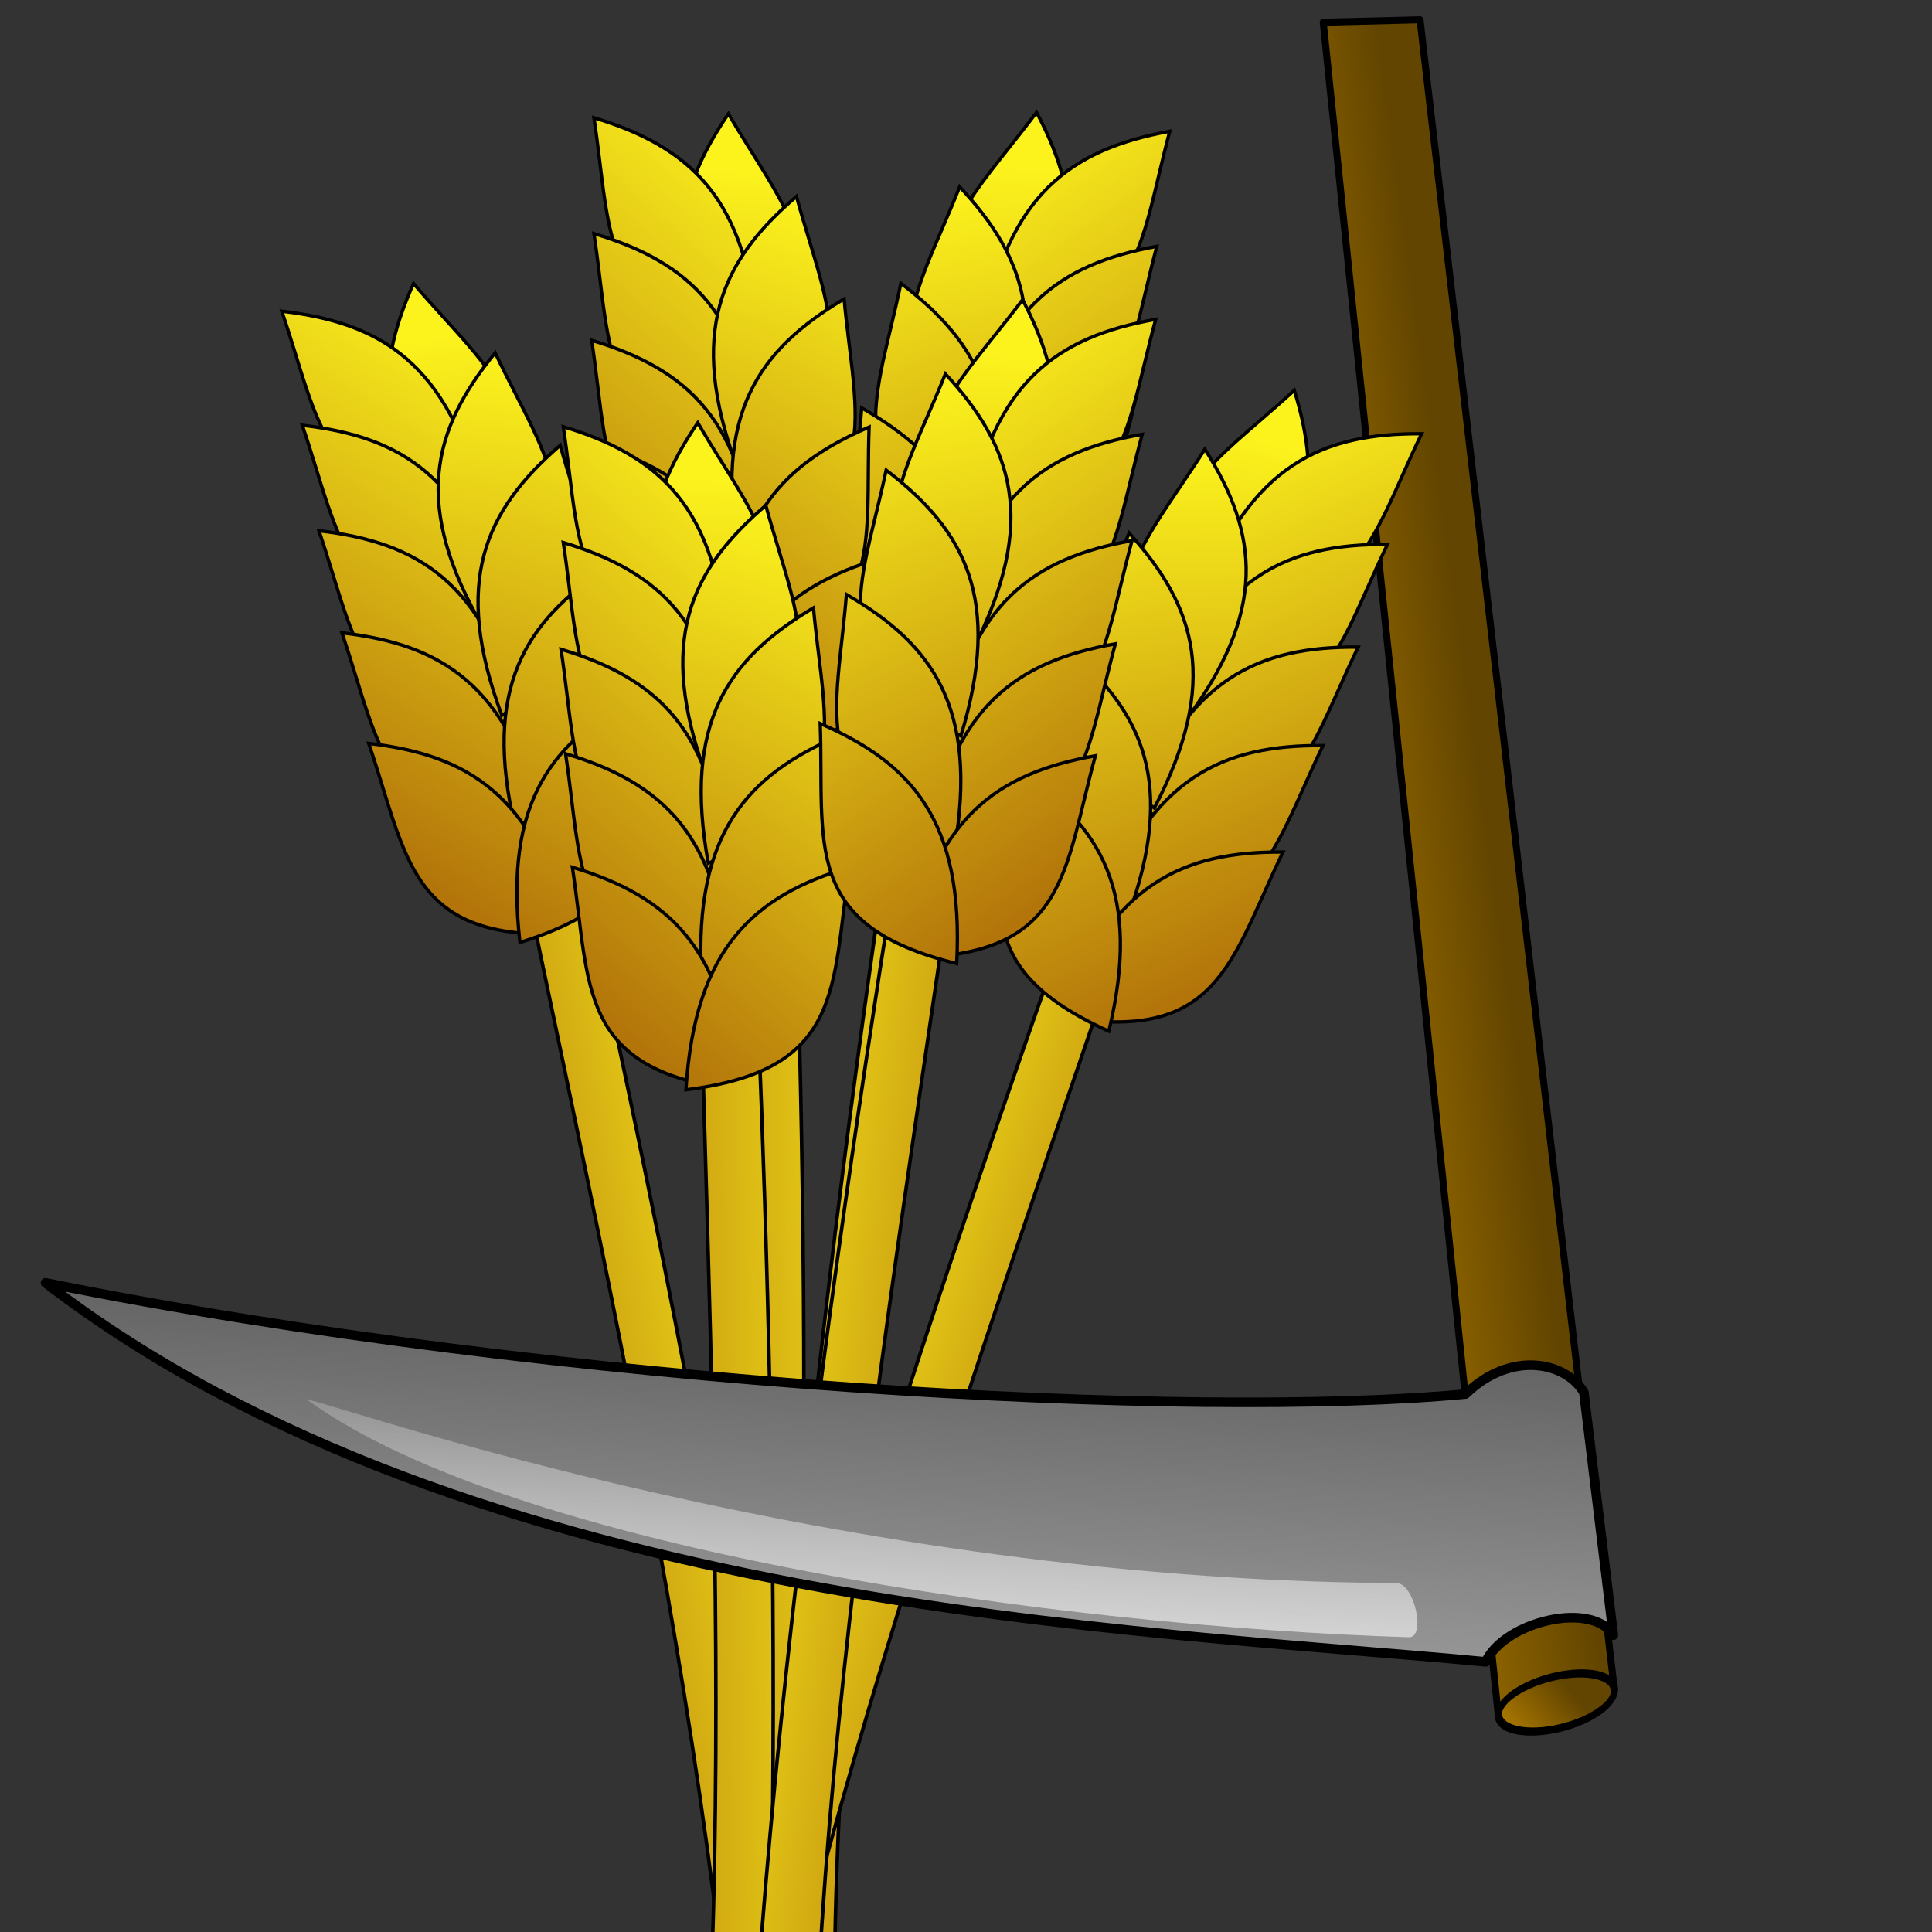 <?xml version="1.0" encoding="UTF-8" standalone="no"?>
<!-- Created with Inkscape (http://www.inkscape.org/) -->
<svg xmlns:dc="http://purl.org/dc/elements/1.1/" xmlns:cc="http://web.resource.org/cc/" xmlns:rdf="http://www.w3.org/1999/02/22-rdf-syntax-ns#" xmlns:svg="http://www.w3.org/2000/svg" xmlns="http://www.w3.org/2000/svg" xmlns:xlink="http://www.w3.org/1999/xlink" xmlns:sodipodi="http://inkscape.sourceforge.net/DTD/sodipodi-0.dtd" xmlns:inkscape="http://www.inkscape.org/namespaces/inkscape" inkscape:export-ydpi="4.0599999" inkscape:export-xdpi="4.0599999" inkscape:export-filename="/home/egore/source/lincity-ng/data/images/gui/buttonpanel/parks/farm.png" sodipodi:docbase="/home/egore/source/lincity-ng/data/images/gui/buttonpanel/parks" sodipodi:docname="farm.svg" inkscape:version="0.41" sodipodi:version="0.32" id="svg14881" height="200mm" width="200mm">
  <rect width="100%" height="100%" fill="#333333" stroke="none"/>
  <defs id="defs3">
    <linearGradient id="linearGradient2105">
      <stop id="stop2107" offset="0" style="stop-color:#000000;stop-opacity:1;"/>
      <stop id="stop2109" offset="1" style="stop-color:#000000;stop-opacity:0;"/>
    </linearGradient>
    <linearGradient id="linearGradient5142">
      <stop style="stop-color:#fcf31d;stop-opacity:1;" offset="0" id="stop5144"/>
      <stop style="stop-color:#b3750a;stop-opacity:1;" offset="1" id="stop5146"/>
    </linearGradient>
    <linearGradient inkscape:collect="always" id="linearGradient4374">
      <stop style="stop-color:#ffffff;stop-opacity:1;" offset="0" id="stop4376"/>
      <stop style="stop-color:#ffffff;stop-opacity:0;" offset="1" id="stop4378"/>
    </linearGradient>
    <linearGradient id="linearGradient2832">
      <stop style="stop-color:#b27d00;stop-opacity:1;" offset="0" id="stop2834"/>
      <stop style="stop-color:#624500;stop-opacity:1;" offset="1" id="stop2836"/>
    </linearGradient>
    <linearGradient id="linearGradient4211">
      <stop id="stop4212" offset="0" style="stop-color:#000bbe;stop-opacity:1;"/>
      <stop id="stop4213" offset="1" style="stop-color:#00077b;stop-opacity:1;"/>
    </linearGradient>
    <linearGradient id="linearGradient3071">
      <stop id="stop3072" offset="0" style="stop-color:#ff0000;stop-opacity:1;"/>
      <stop id="stop3073" offset="1" style="stop-color:#ffffff;stop-opacity:1;"/>
    </linearGradient>
    <linearGradient id="linearGradient1818">
      <stop id="stop1819" offset="0" style="stop-color:#b1b1b1;stop-opacity:1;"/>
      <stop id="stop1820" offset="1" style="stop-color:#e5e5e5;stop-opacity:1;"/>
    </linearGradient>
    <linearGradient id="linearGradient22986">
      <stop id="stop22987" offset="0" style="stop-color:#3f3f3f;stop-opacity:1;"/>
      <stop id="stop22988" offset="1" style="stop-color:#969696;stop-opacity:1;"/>
    </linearGradient>
    <linearGradient gradientUnits="userSpaceOnUse" y2="590.79" x2="406.651" y1="345.921" x1="279.78" gradientTransform="matrix(1.451,0,0,0.998,-3.399,-27.271)" id="linearGradient4210" xlink:href="#linearGradient4211" inkscape:collect="always"/>
    <linearGradient gradientUnits="userSpaceOnUse" y2="211.4" x2="501.751" y1="282.807" x1="541.648" gradientTransform="matrix(1.172,0,0,1.236,-3.399,-27.271)" id="linearGradient5468" xlink:href="#linearGradient1818" inkscape:collect="always"/>
    <linearGradient inkscape:collect="always" xlink:href="#linearGradient2832" id="linearGradient2838" gradientTransform="scale(1.498,0.668)" x1="390.173" y1="31.437" x2="427.453" y2="45.496" gradientUnits="userSpaceOnUse"/>
    <linearGradient inkscape:collect="always" xlink:href="#linearGradient2832" id="linearGradient2846" gradientTransform="scale(0.573,1.744)" x1="825.322" y1="70.665" x2="995.389" y2="203.33" gradientUnits="userSpaceOnUse"/>
    <linearGradient inkscape:collect="always" xlink:href="#linearGradient22986" id="linearGradient3612" gradientTransform="matrix(2.064,0,0,0.485,1.444,-6.259)" x1="196.094" y1="579.567" x2="103.2" y2="181.406" gradientUnits="userSpaceOnUse"/>
    <linearGradient inkscape:collect="always" xlink:href="#linearGradient4374" id="linearGradient4380" gradientTransform="matrix(2.154,0,0,0.464,1.444,-6.259)" x1="119.308" y1="16.335" x2="206.739" y2="434.391" gradientUnits="userSpaceOnUse"/>
    <linearGradient inkscape:collect="always" xlink:href="#linearGradient5142" id="linearGradient5148" gradientTransform="scale(2.103,0.475)" x1="108.499" y1="849.804" x2="108.499" y2="1069.328" gradientUnits="userSpaceOnUse"/>
    <linearGradient inkscape:collect="always" xlink:href="#linearGradient5142" id="linearGradient5156" gradientTransform="scale(0.725,1.379)" x1="333.55" y1="303.997" x2="436.154" y2="335.262" gradientUnits="userSpaceOnUse" spreadMethod="reflect"/>
    <linearGradient gradientUnits="userSpaceOnUse" y2="335.139" x2="481.185" y1="205.329" x1="395.095" gradientTransform="matrix(0.669,0.54,-0.731,0.905,235.165,-164.93)" id="linearGradient2111" xlink:href="#linearGradient5142" inkscape:collect="always"/>
    <linearGradient gradientUnits="userSpaceOnUse" y2="335.139" x2="481.185" y1="205.329" x1="395.095" gradientTransform="matrix(0.859,0,0,1.164,13.617,0.681)" id="linearGradient2113" xlink:href="#linearGradient5142" inkscape:collect="always"/>
    <linearGradient gradientUnits="userSpaceOnUse" y2="335.139" x2="481.185" y1="205.329" x1="395.095" gradientTransform="matrix(0.786,0.347,-0.469,1.065,144.123,-113.859)" id="linearGradient2115" xlink:href="#linearGradient5142" inkscape:collect="always"/>
    <linearGradient gradientUnits="userSpaceOnUse" y2="335.139" x2="481.185" y1="205.329" x1="395.095" gradientTransform="matrix(0.834,0.207,-0.28,1.129,85.158,-78.204)" id="linearGradient2117" xlink:href="#linearGradient5142" inkscape:collect="always"/>
    <linearGradient gradientUnits="userSpaceOnUse" y2="335.139" x2="481.185" y1="205.329" x1="395.095" gradientTransform="matrix(0.854,9.822769e-2,-0.133,1.156,41.88,-38.899)" id="linearGradient2119" xlink:href="#linearGradient5142" inkscape:collect="always"/>
    <linearGradient gradientUnits="userSpaceOnUse" y2="335.139" x2="481.185" y1="205.329" x1="395.095" gradientTransform="matrix(0.859,0,0,1.164,7.489,4.766)" id="linearGradient2121" xlink:href="#linearGradient5142" inkscape:collect="always"/>
    <linearGradient gradientUnits="userSpaceOnUse" y2="335.139" x2="481.185" y1="205.329" x1="395.095" gradientTransform="matrix(0.859,0,0,1.164,4.085,2.043)" id="linearGradient2123" xlink:href="#linearGradient5142" inkscape:collect="always"/>
    <linearGradient gradientUnits="userSpaceOnUse" y2="335.139" x2="481.185" y1="205.329" x1="395.095" gradientTransform="scale(0.859,1.164)" id="linearGradient2125" xlink:href="#linearGradient5142" inkscape:collect="always"/>
    <linearGradient gradientUnits="userSpaceOnUse" y2="335.139" x2="481.185" y1="205.329" x1="395.095" gradientTransform="scale(0.859,1.164)" id="linearGradient2127" xlink:href="#linearGradient5142" inkscape:collect="always"/>
    <linearGradient gradientUnits="userSpaceOnUse" y2="335.139" x2="481.185" y1="205.329" x1="395.095" gradientTransform="scale(0.859,1.164)" id="linearGradient2129" xlink:href="#linearGradient5142" inkscape:collect="always"/>
    <linearGradient gradientUnits="userSpaceOnUse" y2="225.751" x2="1446.02" y1="169.863" x1="1087.815" gradientTransform="scale(0.291,3.431)" id="linearGradient2895" xlink:href="#linearGradient5142" inkscape:collect="always"/>
    <linearGradient y2="335.139" x2="481.185" y1="205.329" x1="395.095" gradientTransform="matrix(0.669,0.54,-0.731,0.905,235.165,-164.93)" gradientUnits="userSpaceOnUse" id="linearGradient3692" xlink:href="#linearGradient5142" inkscape:collect="always"/>
    <linearGradient y2="335.139" x2="481.185" y1="205.329" x1="395.095" gradientTransform="matrix(0.859,8.514237e-18,-1.480738e-17,1.164,13.617,0.681)" gradientUnits="userSpaceOnUse" id="linearGradient3694" xlink:href="#linearGradient5142" inkscape:collect="always"/>
    <linearGradient y2="335.139" x2="481.185" y1="205.329" x1="395.095" gradientTransform="matrix(0.859,8.514237e-18,-1.480738e-17,1.164,7.489,4.766)" gradientUnits="userSpaceOnUse" id="linearGradient3696" xlink:href="#linearGradient5142" inkscape:collect="always"/>
    <linearGradient y2="335.139" x2="481.185" y1="205.329" x1="395.095" gradientTransform="matrix(0.786,0.347,-0.469,1.065,144.123,-113.859)" gradientUnits="userSpaceOnUse" id="linearGradient3698" xlink:href="#linearGradient5142" inkscape:collect="always"/>
    <linearGradient y2="335.139" x2="481.185" y1="205.329" x1="395.095" gradientTransform="matrix(0.859,8.514237e-18,-1.480738e-17,1.164,4.085,2.043)" gradientUnits="userSpaceOnUse" id="linearGradient3700" xlink:href="#linearGradient5142" inkscape:collect="always"/>
    <linearGradient y2="335.139" x2="481.185" y1="205.329" x1="395.095" gradientTransform="matrix(0.834,0.207,-0.28,1.129,85.158,-78.204)" gradientUnits="userSpaceOnUse" id="linearGradient3702" xlink:href="#linearGradient5142" inkscape:collect="always"/>
    <linearGradient y2="335.139" x2="481.185" y1="205.329" x1="395.095" gradientTransform="scale(0.859,1.164)" gradientUnits="userSpaceOnUse" id="linearGradient3704" xlink:href="#linearGradient5142" inkscape:collect="always"/>
    <linearGradient y2="335.139" x2="481.185" y1="205.329" x1="395.095" gradientTransform="matrix(0.854,9.822769e-2,-0.133,1.156,41.88,-38.899)" gradientUnits="userSpaceOnUse" id="linearGradient3706" xlink:href="#linearGradient5142" inkscape:collect="always"/>
    <linearGradient y2="335.139" x2="481.185" y1="205.329" x1="395.095" gradientTransform="scale(0.859,1.164)" gradientUnits="userSpaceOnUse" id="linearGradient3708" xlink:href="#linearGradient5142" inkscape:collect="always"/>
    <linearGradient y2="225.751" x2="1446.02" y1="169.863" x1="1087.815" gradientTransform="scale(0.291,3.431)" gradientUnits="userSpaceOnUse" id="linearGradient3710" xlink:href="#linearGradient5142" inkscape:collect="always"/>
    <linearGradient y2="335.139" x2="481.185" y1="205.329" x1="395.095" gradientTransform="scale(0.859,1.164)" gradientUnits="userSpaceOnUse" id="linearGradient3712" xlink:href="#linearGradient5142" inkscape:collect="always"/>
    <linearGradient y2="335.139" x2="481.185" y1="205.329" x1="395.095" gradientTransform="matrix(0.669,0.54,-0.731,0.905,235.165,-164.93)" gradientUnits="userSpaceOnUse" id="linearGradient3714" xlink:href="#linearGradient5142" inkscape:collect="always"/>
    <linearGradient y2="335.139" x2="481.185" y1="205.329" x1="395.095" gradientTransform="matrix(0.859,0,0,1.164,13.617,0.681)" gradientUnits="userSpaceOnUse" id="linearGradient3716" xlink:href="#linearGradient5142" inkscape:collect="always"/>
    <linearGradient y2="335.139" x2="481.185" y1="205.329" x1="395.095" gradientTransform="matrix(0.859,0,0,1.164,7.489,4.766)" gradientUnits="userSpaceOnUse" id="linearGradient3718" xlink:href="#linearGradient5142" inkscape:collect="always"/>
    <linearGradient y2="335.139" x2="481.185" y1="205.329" x1="395.095" gradientTransform="matrix(0.786,0.347,-0.469,1.065,144.123,-113.859)" gradientUnits="userSpaceOnUse" id="linearGradient3720" xlink:href="#linearGradient5142" inkscape:collect="always"/>
    <linearGradient y2="335.139" x2="481.185" y1="205.329" x1="395.095" gradientTransform="matrix(0.859,0,0,1.164,4.085,2.043)" gradientUnits="userSpaceOnUse" id="linearGradient3722" xlink:href="#linearGradient5142" inkscape:collect="always"/>
    <linearGradient y2="335.139" x2="481.185" y1="205.329" x1="395.095" gradientTransform="matrix(0.834,0.207,-0.28,1.129,85.158,-78.204)" gradientUnits="userSpaceOnUse" id="linearGradient3724" xlink:href="#linearGradient5142" inkscape:collect="always"/>
    <linearGradient y2="335.139" x2="481.185" y1="205.329" x1="395.095" gradientTransform="scale(0.859,1.164)" gradientUnits="userSpaceOnUse" id="linearGradient3726" xlink:href="#linearGradient5142" inkscape:collect="always"/>
    <linearGradient y2="335.139" x2="481.185" y1="205.329" x1="395.095" gradientTransform="matrix(0.854,9.822769e-2,-0.133,1.156,41.88,-38.899)" gradientUnits="userSpaceOnUse" id="linearGradient3728" xlink:href="#linearGradient5142" inkscape:collect="always"/>
    <linearGradient y2="335.139" x2="481.185" y1="205.329" x1="395.095" gradientTransform="scale(0.859,1.164)" gradientUnits="userSpaceOnUse" id="linearGradient3730" xlink:href="#linearGradient5142" inkscape:collect="always"/>
    <linearGradient y2="225.751" x2="1446.02" y1="169.863" x1="1087.815" gradientTransform="scale(0.291,3.431)" gradientUnits="userSpaceOnUse" id="linearGradient3732" xlink:href="#linearGradient5142" inkscape:collect="always"/>
    <linearGradient y2="335.139" x2="481.185" y1="205.329" x1="395.095" gradientTransform="scale(0.859,1.164)" gradientUnits="userSpaceOnUse" id="linearGradient3734" xlink:href="#linearGradient5142" inkscape:collect="always"/>
    <linearGradient y2="335.139" x2="481.185" y1="205.329" x1="395.095" gradientTransform="matrix(0.669,0.54,-0.731,0.905,235.165,-164.93)" gradientUnits="userSpaceOnUse" id="linearGradient3760" xlink:href="#linearGradient5142" inkscape:collect="always"/>
    <linearGradient y2="335.139" x2="481.185" y1="205.329" x1="395.095" gradientTransform="matrix(0.859,7.213805e-17,-1.821354e-16,1.164,13.617,0.681)" gradientUnits="userSpaceOnUse" id="linearGradient3762" xlink:href="#linearGradient5142" inkscape:collect="always"/>
    <linearGradient y2="335.139" x2="481.185" y1="205.329" x1="395.095" gradientTransform="matrix(0.859,7.213805e-17,-1.821354e-16,1.164,7.489,4.766)" gradientUnits="userSpaceOnUse" id="linearGradient3764" xlink:href="#linearGradient5142" inkscape:collect="always"/>
    <linearGradient y2="335.139" x2="481.185" y1="205.329" x1="395.095" gradientTransform="matrix(0.786,0.347,-0.469,1.065,144.123,-113.859)" gradientUnits="userSpaceOnUse" id="linearGradient3766" xlink:href="#linearGradient5142" inkscape:collect="always"/>
    <linearGradient y2="335.139" x2="481.185" y1="205.329" x1="395.095" gradientTransform="matrix(0.859,7.213805e-17,-1.821354e-16,1.164,4.085,2.043)" gradientUnits="userSpaceOnUse" id="linearGradient3768" xlink:href="#linearGradient5142" inkscape:collect="always"/>
    <linearGradient y2="335.139" x2="481.185" y1="205.329" x1="395.095" gradientTransform="matrix(0.834,0.207,-0.28,1.129,85.158,-78.204)" gradientUnits="userSpaceOnUse" id="linearGradient3770" xlink:href="#linearGradient5142" inkscape:collect="always"/>
    <linearGradient y2="335.139" x2="481.185" y1="205.329" x1="395.095" gradientTransform="scale(0.859,1.164)" gradientUnits="userSpaceOnUse" id="linearGradient3772" xlink:href="#linearGradient5142" inkscape:collect="always"/>
    <linearGradient y2="335.139" x2="481.185" y1="205.329" x1="395.095" gradientTransform="matrix(0.854,9.822769e-2,-0.133,1.156,41.88,-38.899)" gradientUnits="userSpaceOnUse" id="linearGradient3774" xlink:href="#linearGradient5142" inkscape:collect="always"/>
    <linearGradient y2="335.139" x2="481.185" y1="205.329" x1="395.095" gradientTransform="scale(0.859,1.164)" gradientUnits="userSpaceOnUse" id="linearGradient3776" xlink:href="#linearGradient5142" inkscape:collect="always"/>
    <linearGradient y2="225.751" x2="1446.02" y1="169.863" x1="1087.815" gradientTransform="scale(0.291,3.431)" gradientUnits="userSpaceOnUse" id="linearGradient3778" xlink:href="#linearGradient5142" inkscape:collect="always"/>
    <linearGradient y2="335.139" x2="481.185" y1="205.329" x1="395.095" gradientTransform="scale(0.859,1.164)" gradientUnits="userSpaceOnUse" id="linearGradient3780" xlink:href="#linearGradient5142" inkscape:collect="always"/>
    <linearGradient y2="335.139" x2="481.185" y1="205.329" x1="395.095" gradientTransform="matrix(0.669,0.54,-0.731,0.905,235.165,-164.93)" gradientUnits="userSpaceOnUse" id="linearGradient3806" xlink:href="#linearGradient5142" inkscape:collect="always"/>
    <linearGradient y2="335.139" x2="481.185" y1="205.329" x1="395.095" gradientTransform="matrix(0.859,1.174056e-17,-2.904705e-17,1.164,13.617,0.681)" gradientUnits="userSpaceOnUse" id="linearGradient3808" xlink:href="#linearGradient5142" inkscape:collect="always"/>
    <linearGradient y2="335.139" x2="481.185" y1="205.329" x1="395.095" gradientTransform="matrix(0.859,1.174056e-17,-2.904705e-17,1.164,7.489,4.766)" gradientUnits="userSpaceOnUse" id="linearGradient3810" xlink:href="#linearGradient5142" inkscape:collect="always"/>
    <linearGradient y2="335.139" x2="481.185" y1="205.329" x1="395.095" gradientTransform="matrix(0.786,0.347,-0.469,1.065,144.123,-113.859)" gradientUnits="userSpaceOnUse" id="linearGradient3812" xlink:href="#linearGradient5142" inkscape:collect="always"/>
    <linearGradient y2="335.139" x2="481.185" y1="205.329" x1="395.095" gradientTransform="matrix(0.859,1.174056e-17,-2.904705e-17,1.164,4.085,2.043)" gradientUnits="userSpaceOnUse" id="linearGradient3814" xlink:href="#linearGradient5142" inkscape:collect="always"/>
    <linearGradient y2="335.139" x2="481.185" y1="205.329" x1="395.095" gradientTransform="matrix(0.834,0.207,-0.28,1.129,85.158,-78.204)" gradientUnits="userSpaceOnUse" id="linearGradient3816" xlink:href="#linearGradient5142" inkscape:collect="always"/>
    <linearGradient y2="335.139" x2="481.185" y1="205.329" x1="395.095" gradientTransform="scale(0.859,1.164)" gradientUnits="userSpaceOnUse" id="linearGradient3818" xlink:href="#linearGradient5142" inkscape:collect="always"/>
    <linearGradient y2="335.139" x2="481.185" y1="205.329" x1="395.095" gradientTransform="matrix(0.854,9.822769e-2,-0.133,1.156,41.88,-38.899)" gradientUnits="userSpaceOnUse" id="linearGradient3820" xlink:href="#linearGradient5142" inkscape:collect="always"/>
    <linearGradient y2="335.139" x2="481.185" y1="205.329" x1="395.095" gradientTransform="scale(0.859,1.164)" gradientUnits="userSpaceOnUse" id="linearGradient3822" xlink:href="#linearGradient5142" inkscape:collect="always"/>
    <linearGradient y2="225.751" x2="1446.02" y1="169.863" x1="1087.815" gradientTransform="scale(0.291,3.431)" gradientUnits="userSpaceOnUse" id="linearGradient3824" xlink:href="#linearGradient5142" inkscape:collect="always"/>
    <linearGradient y2="335.139" x2="481.185" y1="205.329" x1="395.095" gradientTransform="scale(0.859,1.164)" gradientUnits="userSpaceOnUse" id="linearGradient3826" xlink:href="#linearGradient5142" inkscape:collect="always"/>
    <linearGradient y2="335.139" x2="481.185" y1="205.329" x1="395.095" gradientTransform="matrix(0.669,0.54,-0.731,0.905,235.165,-164.93)" gradientUnits="userSpaceOnUse" id="linearGradient3852" xlink:href="#linearGradient5142" inkscape:collect="always"/>
    <linearGradient y2="335.139" x2="481.185" y1="205.329" x1="395.095" gradientTransform="matrix(0.859,0,0,1.164,13.617,0.681)" gradientUnits="userSpaceOnUse" id="linearGradient3854" xlink:href="#linearGradient5142" inkscape:collect="always"/>
    <linearGradient y2="335.139" x2="481.185" y1="205.329" x1="395.095" gradientTransform="matrix(0.859,0,0,1.164,7.489,4.766)" gradientUnits="userSpaceOnUse" id="linearGradient3856" xlink:href="#linearGradient5142" inkscape:collect="always"/>
    <linearGradient y2="335.139" x2="481.185" y1="205.329" x1="395.095" gradientTransform="matrix(0.786,0.347,-0.469,1.065,144.123,-113.859)" gradientUnits="userSpaceOnUse" id="linearGradient3858" xlink:href="#linearGradient5142" inkscape:collect="always"/>
    <linearGradient y2="335.139" x2="481.185" y1="205.329" x1="395.095" gradientTransform="matrix(0.859,0,0,1.164,4.085,2.043)" gradientUnits="userSpaceOnUse" id="linearGradient3860" xlink:href="#linearGradient5142" inkscape:collect="always"/>
    <linearGradient y2="335.139" x2="481.185" y1="205.329" x1="395.095" gradientTransform="matrix(0.834,0.207,-0.28,1.129,85.158,-78.204)" gradientUnits="userSpaceOnUse" id="linearGradient3862" xlink:href="#linearGradient5142" inkscape:collect="always"/>
    <linearGradient y2="335.139" x2="481.185" y1="205.329" x1="395.095" gradientTransform="scale(0.859,1.164)" gradientUnits="userSpaceOnUse" id="linearGradient3864" xlink:href="#linearGradient5142" inkscape:collect="always"/>
    <linearGradient y2="335.139" x2="481.185" y1="205.329" x1="395.095" gradientTransform="matrix(0.854,9.822769e-2,-0.133,1.156,41.88,-38.899)" gradientUnits="userSpaceOnUse" id="linearGradient3866" xlink:href="#linearGradient5142" inkscape:collect="always"/>
    <linearGradient y2="335.139" x2="481.185" y1="205.329" x1="395.095" gradientTransform="scale(0.859,1.164)" gradientUnits="userSpaceOnUse" id="linearGradient3868" xlink:href="#linearGradient5142" inkscape:collect="always"/>
    <linearGradient y2="225.751" x2="1446.02" y1="169.863" x1="1087.815" gradientTransform="scale(0.291,3.431)" gradientUnits="userSpaceOnUse" id="linearGradient3870" xlink:href="#linearGradient5142" inkscape:collect="always"/>
    <linearGradient y2="335.139" x2="481.185" y1="205.329" x1="395.095" gradientTransform="scale(0.859,1.164)" gradientUnits="userSpaceOnUse" id="linearGradient3872" xlink:href="#linearGradient5142" inkscape:collect="always"/>
    <linearGradient y2="335.139" x2="481.185" y1="205.329" x1="395.095" gradientTransform="matrix(0.669,0.54,-0.731,0.905,235.165,-164.93)" gradientUnits="userSpaceOnUse" id="linearGradient3898" xlink:href="#linearGradient5142" inkscape:collect="always"/>
    <linearGradient y2="335.139" x2="481.185" y1="205.329" x1="395.095" gradientTransform="matrix(0.859,-6.953484e-18,9.272346e-18,1.164,13.617,0.681)" gradientUnits="userSpaceOnUse" id="linearGradient3900" xlink:href="#linearGradient5142" inkscape:collect="always"/>
    <linearGradient y2="335.139" x2="481.185" y1="205.329" x1="395.095" gradientTransform="matrix(0.859,-6.953484e-18,9.272346e-18,1.164,7.489,4.766)" gradientUnits="userSpaceOnUse" id="linearGradient3902" xlink:href="#linearGradient5142" inkscape:collect="always"/>
    <linearGradient y2="335.139" x2="481.185" y1="205.329" x1="395.095" gradientTransform="matrix(0.786,0.347,-0.469,1.065,144.123,-113.859)" gradientUnits="userSpaceOnUse" id="linearGradient3904" xlink:href="#linearGradient5142" inkscape:collect="always"/>
    <linearGradient y2="335.139" x2="481.185" y1="205.329" x1="395.095" gradientTransform="matrix(0.859,-6.953484e-18,9.272346e-18,1.164,4.085,2.043)" gradientUnits="userSpaceOnUse" id="linearGradient3906" xlink:href="#linearGradient5142" inkscape:collect="always"/>
    <linearGradient y2="335.139" x2="481.185" y1="205.329" x1="395.095" gradientTransform="matrix(0.834,0.207,-0.28,1.129,85.158,-78.204)" gradientUnits="userSpaceOnUse" id="linearGradient3908" xlink:href="#linearGradient5142" inkscape:collect="always"/>
    <linearGradient y2="335.139" x2="481.185" y1="205.329" x1="395.095" gradientTransform="scale(0.859,1.164)" gradientUnits="userSpaceOnUse" id="linearGradient3910" xlink:href="#linearGradient5142" inkscape:collect="always"/>
    <linearGradient y2="335.139" x2="481.185" y1="205.329" x1="395.095" gradientTransform="matrix(0.854,9.822769e-2,-0.133,1.156,41.88,-38.899)" gradientUnits="userSpaceOnUse" id="linearGradient3912" xlink:href="#linearGradient5142" inkscape:collect="always"/>
    <linearGradient y2="335.139" x2="481.185" y1="205.329" x1="395.095" gradientTransform="scale(0.859,1.164)" gradientUnits="userSpaceOnUse" id="linearGradient3914" xlink:href="#linearGradient5142" inkscape:collect="always"/>
    <linearGradient y2="225.751" x2="1446.02" y1="169.863" x1="1087.815" gradientTransform="scale(0.291,3.431)" gradientUnits="userSpaceOnUse" id="linearGradient3916" xlink:href="#linearGradient5142" inkscape:collect="always"/>
    <linearGradient y2="335.139" x2="481.185" y1="205.329" x1="395.095" gradientTransform="scale(0.859,1.164)" gradientUnits="userSpaceOnUse" id="linearGradient3918" xlink:href="#linearGradient5142" inkscape:collect="always"/>
    <linearGradient y2="203.33" x2="995.389" y1="70.665" x1="825.322" gradientTransform="scale(0.573,1.744)" gradientUnits="userSpaceOnUse" id="linearGradient3926" xlink:href="#linearGradient2832" inkscape:collect="always"/>
    <linearGradient y2="181.406" x2="103.2" y1="579.567" x1="196.094" gradientTransform="matrix(2.064,0,0,0.485,1.444,-6.259)" gradientUnits="userSpaceOnUse" id="linearGradient3928" xlink:href="#linearGradient22986" inkscape:collect="always"/>
    <linearGradient y2="45.496" x2="427.453" y1="31.437" x1="390.173" gradientTransform="scale(1.498,0.668)" gradientUnits="userSpaceOnUse" id="linearGradient3930" xlink:href="#linearGradient2832" inkscape:collect="always"/>
    <linearGradient y2="434.391" x2="206.739" y1="16.335" x1="119.308" gradientTransform="matrix(2.154,0,0,0.464,1.444,-6.259)" gradientUnits="userSpaceOnUse" id="linearGradient3932" xlink:href="#linearGradient4374" inkscape:collect="always"/>
    <linearGradient y2="434.391" x2="206.739" y1="16.335" x1="119.308" gradientTransform="matrix(2.154,0,0,-0.464,1.444,718.567)" gradientUnits="userSpaceOnUse" id="linearGradient3935" xlink:href="#linearGradient4374" inkscape:collect="always"/>
    <linearGradient y2="181.406" x2="103.2" y1="579.567" x1="196.094" gradientTransform="matrix(2.064,0,0,-0.485,1.444,718.567)" gradientUnits="userSpaceOnUse" id="linearGradient3939" xlink:href="#linearGradient22986" inkscape:collect="always"/>
    <linearGradient y2="203.33" x2="995.389" y1="70.665" x1="825.322" gradientTransform="matrix(0.305,0,0,-1.744,283.337,716.393)" gradientUnits="userSpaceOnUse" id="linearGradient3942" xlink:href="#linearGradient2832" inkscape:collect="always"/>
    <linearGradient y2="45.496" x2="427.453" y1="31.437" x1="390.173" gradientTransform="scale(1.498,0.668)" gradientUnits="userSpaceOnUse" id="linearGradient3944" xlink:href="#linearGradient2832" inkscape:collect="always"/>
  </defs>
  <sodipodi:namedview inkscape:window-y="0" inkscape:window-x="0" inkscape:window-height="966" inkscape:window-width="812" inkscape:current-layer="layer1" inkscape:cy="24.993157" inkscape:cx="498.49873" inkscape:zoom="0.51928887" inkscape:pageshadow="2" inkscape:pageopacity="0.0" borderopacity="1.0" bordercolor="#666666" pagecolor="#ffffff" id="base"/>
  <g id="layer1" inkscape:groupmode="layer" inkscape:label="Layer 1">
    <path style="fill:url(#linearGradient3942);fill-opacity:1;fill-rule:evenodd;stroke:#000000;stroke-width:2.734;stroke-linecap:round;stroke-linejoin:round;stroke-miterlimit:4;stroke-opacity:1" d="M 586.302,672.102 L 517.725,8.695 L 555.596,7.732 L 631.337,658.622 L 586.302,672.102 z " id="path1310" sodipodi:nodetypes="ccccc"/>
    <g transform="matrix(1.297,0.146,-0.146,1.297,-58.124,-291.839)" id="g3782">
      <path sodipodi:nodetypes="ccc" id="path3784" d="M 378.018,298.617 C 402.705,263.713 398.63,240.585 381.801,215.91 C 363.51,247.228 344.647,264.084 378.018,298.617 z " style="fill:url(#linearGradient3806);fill-opacity:1;fill-rule:evenodd;stroke:#000000;stroke-width:1px;stroke-linecap:butt;stroke-linejoin:miter;stroke-opacity:1"/>
      <path sodipodi:nodetypes="ccc" id="path3786" d="M 373.101,283.816 C 375.824,241.15 393.526,225.718 422.122,217.094 C 416.675,252.952 420.76,277.916 373.101,283.816 z " style="fill:url(#linearGradient3808);fill-opacity:1;fill-rule:evenodd;stroke:#000000;stroke-width:1px;stroke-linecap:butt;stroke-linejoin:miter;stroke-opacity:1"/>
      <path sodipodi:nodetypes="ccc" id="path3788" d="M 373.101,318.539 C 375.824,275.873 393.526,260.441 422.122,251.817 C 416.675,287.674 420.76,312.639 373.101,318.539 z " style="fill:url(#linearGradient3810);fill-opacity:1;fill-rule:evenodd;stroke:#000000;stroke-width:1px;stroke-linecap:butt;stroke-linejoin:miter;stroke-opacity:1"/>
      <path sodipodi:nodetypes="ccc" id="path3790" d="M 379.356,321.505 C 394.067,281.363 384.09,260.103 361.399,240.681 C 351.926,275.691 338.122,296.889 379.356,321.505 z " style="fill:url(#linearGradient3812);fill-opacity:1;fill-rule:evenodd;stroke:#000000;stroke-width:1px;stroke-linecap:butt;stroke-linejoin:miter;stroke-opacity:1"/>
      <path sodipodi:nodetypes="ccc" id="path3792" d="M 373.782,350.539 C 376.505,307.873 394.207,292.44 422.803,283.816 C 417.356,319.674 421.441,344.638 373.782,350.539 z " style="fill:url(#linearGradient3814);fill-opacity:1;fill-rule:evenodd;stroke:#000000;stroke-width:1px;stroke-linecap:butt;stroke-linejoin:miter;stroke-opacity:1"/>
      <path sodipodi:nodetypes="ccc" id="path3794" d="M 378.653,347.966 C 386.274,305.898 372.805,286.66 347.124,271.411 C 343.784,307.525 333.814,330.774 378.653,347.966 z " style="fill:url(#linearGradient3816);fill-opacity:1;fill-rule:evenodd;stroke:#000000;stroke-width:1px;stroke-linecap:butt;stroke-linejoin:miter;stroke-opacity:1"/>
      <path sodipodi:nodetypes="ccc" id="path3796" d="M 372.42,381.858 C 375.144,339.191 392.846,323.759 421.441,315.135 C 415.994,350.993 420.079,375.957 372.42,381.858 z " style="fill:url(#linearGradient3818);fill-opacity:1;fill-rule:evenodd;stroke:#000000;stroke-width:1px;stroke-linecap:butt;stroke-linejoin:miter;stroke-opacity:1"/>
      <path sodipodi:nodetypes="ccc" id="path3798" d="M 380.702,381.717 C 382.873,339.019 367.051,321.665 339.628,309.829 C 340.941,346.074 334.03,370.408 380.702,381.717 z " style="fill:url(#linearGradient3820);fill-opacity:1;fill-rule:evenodd;stroke:#000000;stroke-width:1px;stroke-linecap:butt;stroke-linejoin:miter;stroke-opacity:1"/>
      <path sodipodi:nodetypes="ccc" id="path3800" d="M 370.378,415.9 C 373.101,373.234 390.803,357.801 419.398,349.177 C 413.952,385.035 418.037,409.999 370.378,415.9 z " style="fill:url(#linearGradient3822);fill-opacity:1;fill-rule:evenodd;stroke:#000000;stroke-width:1px;stroke-linecap:butt;stroke-linejoin:miter;stroke-opacity:1"/>
      <path sodipodi:nodetypes="ccccc" id="path3802" d="M 375.043,871.723 L 399.695,880.019 C 368.726,733.652 375.79,565.699 380.797,391.578 L 363.706,395.337 C 358.234,528.777 353.79,738.283 375.043,871.723 z " style="fill:url(#linearGradient3824);fill-opacity:1;fill-rule:evenodd;stroke:#000000;stroke-width:1.068px;stroke-linecap:butt;stroke-linejoin:miter;stroke-opacity:1"/>
      <path sodipodi:nodetypes="ccc" id="path3804" d="M 385.356,415.9 C 382.633,373.234 364.931,357.801 336.336,349.177 C 341.782,385.035 337.697,409.999 385.356,415.9 z " style="fill:url(#linearGradient3826);fill-opacity:1;fill-rule:evenodd;stroke:#000000;stroke-width:1px;stroke-linecap:butt;stroke-linejoin:miter;stroke-opacity:1"/>
    </g>
    <g transform="matrix(-1.305,0,0,1.305,783.252,-237.231)" id="g3655">
      <path sodipodi:nodetypes="ccc" id="path1345" d="M 378.018,298.617 C 402.705,263.713 398.63,240.585 381.801,215.91 C 363.51,247.228 344.647,264.084 378.018,298.617 z " style="fill:url(#linearGradient3714);fill-opacity:1;fill-rule:evenodd;stroke:#000000;stroke-width:1px;stroke-linecap:butt;stroke-linejoin:miter;stroke-opacity:1"/>
      <path sodipodi:nodetypes="ccc" id="path1341" d="M 373.101,283.816 C 375.824,241.15 393.526,225.718 422.122,217.094 C 416.675,252.952 420.76,277.916 373.101,283.816 z " style="fill:url(#linearGradient3716);fill-opacity:1;fill-rule:evenodd;stroke:#000000;stroke-width:1px;stroke-linecap:butt;stroke-linejoin:miter;stroke-opacity:1"/>
      <path sodipodi:nodetypes="ccc" id="path1333" d="M 373.101,318.539 C 375.824,275.873 393.526,260.441 422.122,251.817 C 416.675,287.674 420.76,312.639 373.101,318.539 z " style="fill:url(#linearGradient3718);fill-opacity:1;fill-rule:evenodd;stroke:#000000;stroke-width:1px;stroke-linecap:butt;stroke-linejoin:miter;stroke-opacity:1"/>
      <path sodipodi:nodetypes="ccc" id="path1339" d="M 379.356,321.505 C 394.067,281.363 384.09,260.103 361.399,240.681 C 351.926,275.691 338.122,296.889 379.356,321.505 z " style="fill:url(#linearGradient3720);fill-opacity:1;fill-rule:evenodd;stroke:#000000;stroke-width:1px;stroke-linecap:butt;stroke-linejoin:miter;stroke-opacity:1"/>
      <path sodipodi:nodetypes="ccc" id="path1331" d="M 373.782,350.539 C 376.505,307.873 394.207,292.44 422.803,283.816 C 417.356,319.674 421.441,344.638 373.782,350.539 z " style="fill:url(#linearGradient3722);fill-opacity:1;fill-rule:evenodd;stroke:#000000;stroke-width:1px;stroke-linecap:butt;stroke-linejoin:miter;stroke-opacity:1"/>
      <path sodipodi:nodetypes="ccc" id="path1337" d="M 378.653,347.966 C 386.274,305.898 372.805,286.66 347.124,271.411 C 343.784,307.525 333.814,330.774 378.653,347.966 z " style="fill:url(#linearGradient3724);fill-opacity:1;fill-rule:evenodd;stroke:#000000;stroke-width:1px;stroke-linecap:butt;stroke-linejoin:miter;stroke-opacity:1"/>
      <path sodipodi:nodetypes="ccc" id="path1329" d="M 372.42,381.858 C 375.144,339.191 392.846,323.759 421.441,315.135 C 415.994,350.993 420.079,375.957 372.42,381.858 z " style="fill:url(#linearGradient3726);fill-opacity:1;fill-rule:evenodd;stroke:#000000;stroke-width:1px;stroke-linecap:butt;stroke-linejoin:miter;stroke-opacity:1"/>
      <path sodipodi:nodetypes="ccc" id="path1335" d="M 380.702,381.717 C 382.873,339.019 367.051,321.665 339.628,309.829 C 340.941,346.074 334.03,370.408 380.702,381.717 z " style="fill:url(#linearGradient3728);fill-opacity:1;fill-rule:evenodd;stroke:#000000;stroke-width:1px;stroke-linecap:butt;stroke-linejoin:miter;stroke-opacity:1"/>
      <path sodipodi:nodetypes="ccc" id="path1327" d="M 370.378,415.9 C 373.101,373.234 390.803,357.801 419.398,349.177 C 413.952,385.035 418.037,409.999 370.378,415.9 z " style="fill:url(#linearGradient3730);fill-opacity:1;fill-rule:evenodd;stroke:#000000;stroke-width:1px;stroke-linecap:butt;stroke-linejoin:miter;stroke-opacity:1"/>
      <path sodipodi:nodetypes="ccccc" id="path1323" d="M 375.043,871.723 L 399.695,880.019 C 368.726,733.652 375.79,565.699 380.797,391.578 L 363.706,395.337 C 358.234,528.777 353.79,738.283 375.043,871.723 z " style="fill:url(#linearGradient3732);fill-opacity:1;fill-rule:evenodd;stroke:#000000;stroke-width:1.068px;stroke-linecap:butt;stroke-linejoin:miter;stroke-opacity:1"/>
      <path sodipodi:nodetypes="ccc" id="path1325" d="M 385.356,415.9 C 382.633,373.234 364.931,357.801 336.336,349.177 C 341.782,385.035 337.697,409.999 385.356,415.9 z " style="fill:url(#linearGradient3734);fill-opacity:1;fill-rule:evenodd;stroke:#000000;stroke-width:1px;stroke-linecap:butt;stroke-linejoin:miter;stroke-opacity:1"/>
    </g>
    <g transform="matrix(-1.285,0.231,0.231,1.285,602.538,-254.707)" id="g3668">
      <path sodipodi:nodetypes="ccc" id="path3670" d="M 378.018,298.617 C 402.705,263.713 398.63,240.585 381.801,215.91 C 363.51,247.228 344.647,264.084 378.018,298.617 z " style="fill:url(#linearGradient3692);fill-opacity:1;fill-rule:evenodd;stroke:#000000;stroke-width:1px;stroke-linecap:butt;stroke-linejoin:miter;stroke-opacity:1"/>
      <path sodipodi:nodetypes="ccc" id="path3672" d="M 373.101,283.816 C 375.824,241.15 393.526,225.718 422.122,217.094 C 416.675,252.952 420.76,277.916 373.101,283.816 z " style="fill:url(#linearGradient3694);fill-opacity:1;fill-rule:evenodd;stroke:#000000;stroke-width:1px;stroke-linecap:butt;stroke-linejoin:miter;stroke-opacity:1"/>
      <path sodipodi:nodetypes="ccc" id="path3674" d="M 373.101,318.539 C 375.824,275.873 393.526,260.441 422.122,251.817 C 416.675,287.674 420.76,312.639 373.101,318.539 z " style="fill:url(#linearGradient3696);fill-opacity:1;fill-rule:evenodd;stroke:#000000;stroke-width:1px;stroke-linecap:butt;stroke-linejoin:miter;stroke-opacity:1"/>
      <path sodipodi:nodetypes="ccc" id="path3676" d="M 379.356,321.505 C 394.067,281.363 384.09,260.103 361.399,240.681 C 351.926,275.691 338.122,296.889 379.356,321.505 z " style="fill:url(#linearGradient3698);fill-opacity:1;fill-rule:evenodd;stroke:#000000;stroke-width:1px;stroke-linecap:butt;stroke-linejoin:miter;stroke-opacity:1"/>
      <path sodipodi:nodetypes="ccc" id="path3678" d="M 373.782,350.539 C 376.505,307.873 394.207,292.44 422.803,283.816 C 417.356,319.674 421.441,344.638 373.782,350.539 z " style="fill:url(#linearGradient3700);fill-opacity:1;fill-rule:evenodd;stroke:#000000;stroke-width:1px;stroke-linecap:butt;stroke-linejoin:miter;stroke-opacity:1"/>
      <path sodipodi:nodetypes="ccc" id="path3680" d="M 378.653,347.966 C 386.274,305.898 372.805,286.66 347.124,271.411 C 343.784,307.525 333.814,330.774 378.653,347.966 z " style="fill:url(#linearGradient3702);fill-opacity:1;fill-rule:evenodd;stroke:#000000;stroke-width:1px;stroke-linecap:butt;stroke-linejoin:miter;stroke-opacity:1"/>
      <path sodipodi:nodetypes="ccc" id="path3682" d="M 372.42,381.858 C 375.144,339.191 392.846,323.759 421.441,315.135 C 415.994,350.993 420.079,375.957 372.42,381.858 z " style="fill:url(#linearGradient3704);fill-opacity:1;fill-rule:evenodd;stroke:#000000;stroke-width:1px;stroke-linecap:butt;stroke-linejoin:miter;stroke-opacity:1"/>
      <path sodipodi:nodetypes="ccc" id="path3684" d="M 380.702,381.717 C 382.873,339.019 367.051,321.665 339.628,309.829 C 340.941,346.074 334.03,370.408 380.702,381.717 z " style="fill:url(#linearGradient3706);fill-opacity:1;fill-rule:evenodd;stroke:#000000;stroke-width:1px;stroke-linecap:butt;stroke-linejoin:miter;stroke-opacity:1"/>
      <path sodipodi:nodetypes="ccc" id="path3686" d="M 370.378,415.9 C 373.101,373.234 390.803,357.801 419.398,349.177 C 413.952,385.035 418.037,409.999 370.378,415.9 z " style="fill:url(#linearGradient3708);fill-opacity:1;fill-rule:evenodd;stroke:#000000;stroke-width:1px;stroke-linecap:butt;stroke-linejoin:miter;stroke-opacity:1"/>
      <path sodipodi:nodetypes="ccccc" id="path3688" d="M 375.043,871.723 L 399.695,880.019 C 368.726,733.652 375.79,565.699 380.797,391.578 L 363.706,395.337 C 358.234,528.777 353.79,738.283 375.043,871.723 z " style="fill:url(#linearGradient3710);fill-opacity:1;fill-rule:evenodd;stroke:#000000;stroke-width:1.068px;stroke-linecap:butt;stroke-linejoin:miter;stroke-opacity:1"/>
      <path sodipodi:nodetypes="ccc" id="path3690" d="M 385.356,415.9 C 382.633,373.234 364.931,357.801 336.336,349.177 C 341.782,385.035 337.697,409.999 385.356,415.9 z " style="fill:url(#linearGradient3712);fill-opacity:1;fill-rule:evenodd;stroke:#000000;stroke-width:1px;stroke-linecap:butt;stroke-linejoin:miter;stroke-opacity:1"/>
    </g>
    <g transform="matrix(1.247,0.385,-0.385,1.247,113.415,-263.521)" id="g3736">
      <path sodipodi:nodetypes="ccc" id="path3738" d="M 378.018,298.617 C 402.705,263.713 398.63,240.585 381.801,215.91 C 363.51,247.228 344.647,264.084 378.018,298.617 z " style="fill:url(#linearGradient3760);fill-opacity:1;fill-rule:evenodd;stroke:#000000;stroke-width:1px;stroke-linecap:butt;stroke-linejoin:miter;stroke-opacity:1"/>
      <path sodipodi:nodetypes="ccc" id="path3740" d="M 373.101,283.816 C 375.824,241.15 393.526,225.718 422.122,217.094 C 416.675,252.952 420.76,277.916 373.101,283.816 z " style="fill:url(#linearGradient3762);fill-opacity:1;fill-rule:evenodd;stroke:#000000;stroke-width:1px;stroke-linecap:butt;stroke-linejoin:miter;stroke-opacity:1"/>
      <path sodipodi:nodetypes="ccc" id="path3742" d="M 373.101,318.539 C 375.824,275.873 393.526,260.441 422.122,251.817 C 416.675,287.674 420.76,312.639 373.101,318.539 z " style="fill:url(#linearGradient3764);fill-opacity:1;fill-rule:evenodd;stroke:#000000;stroke-width:1px;stroke-linecap:butt;stroke-linejoin:miter;stroke-opacity:1"/>
      <path sodipodi:nodetypes="ccc" id="path3744" d="M 379.356,321.505 C 394.067,281.363 384.09,260.103 361.399,240.681 C 351.926,275.691 338.122,296.889 379.356,321.505 z " style="fill:url(#linearGradient3766);fill-opacity:1;fill-rule:evenodd;stroke:#000000;stroke-width:1px;stroke-linecap:butt;stroke-linejoin:miter;stroke-opacity:1"/>
      <path sodipodi:nodetypes="ccc" id="path3746" d="M 373.782,350.539 C 376.505,307.873 394.207,292.44 422.803,283.816 C 417.356,319.674 421.441,344.638 373.782,350.539 z " style="fill:url(#linearGradient3768);fill-opacity:1;fill-rule:evenodd;stroke:#000000;stroke-width:1px;stroke-linecap:butt;stroke-linejoin:miter;stroke-opacity:1"/>
      <path sodipodi:nodetypes="ccc" id="path3748" d="M 378.653,347.966 C 386.274,305.898 372.805,286.66 347.124,271.411 C 343.784,307.525 333.814,330.774 378.653,347.966 z " style="fill:url(#linearGradient3770);fill-opacity:1;fill-rule:evenodd;stroke:#000000;stroke-width:1px;stroke-linecap:butt;stroke-linejoin:miter;stroke-opacity:1"/>
      <path sodipodi:nodetypes="ccc" id="path3750" d="M 372.42,381.858 C 375.144,339.191 392.846,323.759 421.441,315.135 C 415.994,350.993 420.079,375.957 372.42,381.858 z " style="fill:url(#linearGradient3772);fill-opacity:1;fill-rule:evenodd;stroke:#000000;stroke-width:1px;stroke-linecap:butt;stroke-linejoin:miter;stroke-opacity:1"/>
      <path sodipodi:nodetypes="ccc" id="path3752" d="M 380.702,381.717 C 382.873,339.019 367.051,321.665 339.628,309.829 C 340.941,346.074 334.03,370.408 380.702,381.717 z " style="fill:url(#linearGradient3774);fill-opacity:1;fill-rule:evenodd;stroke:#000000;stroke-width:1px;stroke-linecap:butt;stroke-linejoin:miter;stroke-opacity:1"/>
      <path sodipodi:nodetypes="ccc" id="path3754" d="M 370.378,415.9 C 373.101,373.234 390.803,357.801 419.398,349.177 C 413.952,385.035 418.037,409.999 370.378,415.9 z " style="fill:url(#linearGradient3776);fill-opacity:1;fill-rule:evenodd;stroke:#000000;stroke-width:1px;stroke-linecap:butt;stroke-linejoin:miter;stroke-opacity:1"/>
      <path sodipodi:nodetypes="ccccc" id="path3756" d="M 375.043,871.723 L 399.695,880.019 C 368.726,733.652 375.79,565.699 380.797,391.578 L 363.706,395.337 C 358.234,528.777 353.79,738.283 375.043,871.723 z " style="fill:url(#linearGradient3778);fill-opacity:1;fill-rule:evenodd;stroke:#000000;stroke-width:1.068px;stroke-linecap:butt;stroke-linejoin:miter;stroke-opacity:1"/>
      <path sodipodi:nodetypes="ccc" id="path3758" d="M 385.356,415.9 C 382.633,373.234 364.931,357.801 336.336,349.177 C 341.782,385.035 337.697,409.999 385.356,415.9 z " style="fill:url(#linearGradient3780);fill-opacity:1;fill-rule:evenodd;stroke:#000000;stroke-width:1px;stroke-linecap:butt;stroke-linejoin:miter;stroke-opacity:1"/>
    </g>
    <g transform="matrix(-1.305,0,0,1.305,771.254,-116.361)" id="g3828">
      <path sodipodi:nodetypes="ccc" id="path3830" d="M 378.018,298.617 C 402.705,263.713 398.63,240.585 381.801,215.91 C 363.51,247.228 344.647,264.084 378.018,298.617 z " style="fill:url(#linearGradient3852);fill-opacity:1;fill-rule:evenodd;stroke:#000000;stroke-width:1px;stroke-linecap:butt;stroke-linejoin:miter;stroke-opacity:1"/>
      <path sodipodi:nodetypes="ccc" id="path3832" d="M 373.101,283.816 C 375.824,241.15 393.526,225.718 422.122,217.094 C 416.675,252.952 420.76,277.916 373.101,283.816 z " style="fill:url(#linearGradient3854);fill-opacity:1;fill-rule:evenodd;stroke:#000000;stroke-width:1px;stroke-linecap:butt;stroke-linejoin:miter;stroke-opacity:1"/>
      <path sodipodi:nodetypes="ccc" id="path3834" d="M 373.101,318.539 C 375.824,275.873 393.526,260.441 422.122,251.817 C 416.675,287.674 420.76,312.639 373.101,318.539 z " style="fill:url(#linearGradient3856);fill-opacity:1;fill-rule:evenodd;stroke:#000000;stroke-width:1px;stroke-linecap:butt;stroke-linejoin:miter;stroke-opacity:1"/>
      <path sodipodi:nodetypes="ccc" id="path3836" d="M 379.356,321.505 C 394.067,281.363 384.09,260.103 361.399,240.681 C 351.926,275.691 338.122,296.889 379.356,321.505 z " style="fill:url(#linearGradient3858);fill-opacity:1;fill-rule:evenodd;stroke:#000000;stroke-width:1px;stroke-linecap:butt;stroke-linejoin:miter;stroke-opacity:1"/>
      <path sodipodi:nodetypes="ccc" id="path3838" d="M 373.782,350.539 C 376.505,307.873 394.207,292.44 422.803,283.816 C 417.356,319.674 421.441,344.638 373.782,350.539 z " style="fill:url(#linearGradient3860);fill-opacity:1;fill-rule:evenodd;stroke:#000000;stroke-width:1px;stroke-linecap:butt;stroke-linejoin:miter;stroke-opacity:1"/>
      <path sodipodi:nodetypes="ccc" id="path3840" d="M 378.653,347.966 C 386.274,305.898 372.805,286.66 347.124,271.411 C 343.784,307.525 333.814,330.774 378.653,347.966 z " style="fill:url(#linearGradient3862);fill-opacity:1;fill-rule:evenodd;stroke:#000000;stroke-width:1px;stroke-linecap:butt;stroke-linejoin:miter;stroke-opacity:1"/>
      <path sodipodi:nodetypes="ccc" id="path3842" d="M 372.42,381.858 C 375.144,339.191 392.846,323.759 421.441,315.135 C 415.994,350.993 420.079,375.957 372.42,381.858 z " style="fill:url(#linearGradient3864);fill-opacity:1;fill-rule:evenodd;stroke:#000000;stroke-width:1px;stroke-linecap:butt;stroke-linejoin:miter;stroke-opacity:1"/>
      <path sodipodi:nodetypes="ccc" id="path3844" d="M 380.702,381.717 C 382.873,339.019 367.051,321.665 339.628,309.829 C 340.941,346.074 334.03,370.408 380.702,381.717 z " style="fill:url(#linearGradient3866);fill-opacity:1;fill-rule:evenodd;stroke:#000000;stroke-width:1px;stroke-linecap:butt;stroke-linejoin:miter;stroke-opacity:1"/>
      <path sodipodi:nodetypes="ccc" id="path3846" d="M 370.378,415.9 C 373.101,373.234 390.803,357.801 419.398,349.177 C 413.952,385.035 418.037,409.999 370.378,415.9 z " style="fill:url(#linearGradient3868);fill-opacity:1;fill-rule:evenodd;stroke:#000000;stroke-width:1px;stroke-linecap:butt;stroke-linejoin:miter;stroke-opacity:1"/>
      <path sodipodi:nodetypes="ccccc" id="path3848" d="M 375.043,871.723 L 399.695,880.019 C 368.726,733.652 375.79,565.699 380.797,391.578 L 363.706,395.337 C 358.234,528.777 353.79,738.283 375.043,871.723 z " style="fill:url(#linearGradient3870);fill-opacity:1;fill-rule:evenodd;stroke:#000000;stroke-width:1.068px;stroke-linecap:butt;stroke-linejoin:miter;stroke-opacity:1"/>
      <path sodipodi:nodetypes="ccc" id="path3850" d="M 385.356,415.9 C 382.633,373.234 364.931,357.801 336.336,349.177 C 341.782,385.035 337.697,409.999 385.356,415.9 z " style="fill:url(#linearGradient3872);fill-opacity:1;fill-rule:evenodd;stroke:#000000;stroke-width:1px;stroke-linecap:butt;stroke-linejoin:miter;stroke-opacity:1"/>
    </g>
    <g transform="matrix(1.296,0.152,-0.152,1.296,-61.898,-220.574)" id="g3874">
      <path sodipodi:nodetypes="ccc" id="path3876" d="M 378.018,298.617 C 402.705,263.713 398.63,240.585 381.801,215.91 C 363.51,247.228 344.647,264.084 378.018,298.617 z " style="fill:url(#linearGradient3898);fill-opacity:1;fill-rule:evenodd;stroke:#000000;stroke-width:1px;stroke-linecap:butt;stroke-linejoin:miter;stroke-opacity:1"/>
      <path sodipodi:nodetypes="ccc" id="path3878" d="M 373.101,283.816 C 375.824,241.15 393.526,225.718 422.122,217.094 C 416.675,252.952 420.76,277.916 373.101,283.816 z " style="fill:url(#linearGradient3900);fill-opacity:1;fill-rule:evenodd;stroke:#000000;stroke-width:1px;stroke-linecap:butt;stroke-linejoin:miter;stroke-opacity:1"/>
      <path sodipodi:nodetypes="ccc" id="path3880" d="M 373.101,318.539 C 375.824,275.873 393.526,260.441 422.122,251.817 C 416.675,287.674 420.76,312.639 373.101,318.539 z " style="fill:url(#linearGradient3902);fill-opacity:1;fill-rule:evenodd;stroke:#000000;stroke-width:1px;stroke-linecap:butt;stroke-linejoin:miter;stroke-opacity:1"/>
      <path sodipodi:nodetypes="ccc" id="path3882" d="M 379.356,321.505 C 394.067,281.363 384.09,260.103 361.399,240.681 C 351.926,275.691 338.122,296.889 379.356,321.505 z " style="fill:url(#linearGradient3904);fill-opacity:1;fill-rule:evenodd;stroke:#000000;stroke-width:1px;stroke-linecap:butt;stroke-linejoin:miter;stroke-opacity:1"/>
      <path sodipodi:nodetypes="ccc" id="path3884" d="M 373.782,350.539 C 376.505,307.873 394.207,292.44 422.803,283.816 C 417.356,319.674 421.441,344.638 373.782,350.539 z " style="fill:url(#linearGradient3906);fill-opacity:1;fill-rule:evenodd;stroke:#000000;stroke-width:1px;stroke-linecap:butt;stroke-linejoin:miter;stroke-opacity:1"/>
      <path sodipodi:nodetypes="ccc" id="path3886" d="M 378.653,347.966 C 386.274,305.898 372.805,286.66 347.124,271.411 C 343.784,307.525 333.814,330.774 378.653,347.966 z " style="fill:url(#linearGradient3908);fill-opacity:1;fill-rule:evenodd;stroke:#000000;stroke-width:1px;stroke-linecap:butt;stroke-linejoin:miter;stroke-opacity:1"/>
      <path sodipodi:nodetypes="ccc" id="path3888" d="M 372.42,381.858 C 375.144,339.191 392.846,323.759 421.441,315.135 C 415.994,350.993 420.079,375.957 372.42,381.858 z " style="fill:url(#linearGradient3910);fill-opacity:1;fill-rule:evenodd;stroke:#000000;stroke-width:1px;stroke-linecap:butt;stroke-linejoin:miter;stroke-opacity:1"/>
      <path sodipodi:nodetypes="ccc" id="path3890" d="M 380.702,381.717 C 382.873,339.019 367.051,321.665 339.628,309.829 C 340.941,346.074 334.03,370.408 380.702,381.717 z " style="fill:url(#linearGradient3912);fill-opacity:1;fill-rule:evenodd;stroke:#000000;stroke-width:1px;stroke-linecap:butt;stroke-linejoin:miter;stroke-opacity:1"/>
      <path sodipodi:nodetypes="ccc" id="path3892" d="M 370.378,415.9 C 373.101,373.234 390.803,357.801 419.398,349.177 C 413.952,385.035 418.037,409.999 370.378,415.9 z " style="fill:url(#linearGradient3914);fill-opacity:1;fill-rule:evenodd;stroke:#000000;stroke-width:1px;stroke-linecap:butt;stroke-linejoin:miter;stroke-opacity:1"/>
      <path sodipodi:nodetypes="ccccc" id="path3894" d="M 375.043,871.723 L 399.695,880.019 C 368.726,733.652 375.79,565.699 380.797,391.578 L 363.706,395.337 C 358.234,528.777 353.79,738.283 375.043,871.723 z " style="fill:url(#linearGradient3916);fill-opacity:1;fill-rule:evenodd;stroke:#000000;stroke-width:1.068px;stroke-linecap:butt;stroke-linejoin:miter;stroke-opacity:1"/>
      <path sodipodi:nodetypes="ccc" id="path3896" d="M 385.356,415.9 C 382.633,373.234 364.931,357.801 336.336,349.177 C 341.782,385.035 337.697,409.999 385.356,415.9 z " style="fill:url(#linearGradient3918);fill-opacity:1;fill-rule:evenodd;stroke:#000000;stroke-width:1px;stroke-linecap:butt;stroke-linejoin:miter;stroke-opacity:1"/>
    </g>
    <path style="fill:url(#linearGradient3939);fill-opacity:1;fill-rule:evenodd;stroke:#000000;stroke-width:3.75;stroke-linecap:round;stroke-linejoin:round;stroke-miterlimit:4;stroke-opacity:1" d="M 17.813,501.924 C 184.708,630.305 447.121,637.366 581.278,650.204 C 588.777,634.312 622.923,626.278 631.228,639.778 L 619.694,544.816 C 612.741,532.901 591.219,528.174 573.43,545.418 C 468.8,555.367 221.617,543.006 17.813,501.924 z " id="path1308" sodipodi:nodetypes="cccccc"/>
    <path sodipodi:type="arc" style="fill:url(#linearGradient3944);fill-opacity:1;stroke:#000000;stroke-width:5.031;stroke-linecap:round;stroke-linejoin:round;stroke-miterlimit:4;stroke-opacity:1" id="path2072" sodipodi:cx="613.82019" sodipodi:cy="44.772766" sodipodi:rx="40.921345" sodipodi:ry="16.849966" d="M 654.742 44.773 A 40.921 16.85 0 1 1  572.899,44.773 A 40.921 16.85 0 1 1  654.742 44.773 z" transform="matrix(0.555,-0.113,2.131928e-2,-0.616,267.347,763.05)"/>
    <path style="fill:url(#linearGradient3935);fill-opacity:1;fill-rule:evenodd;stroke:none;stroke-width:1px;stroke-linecap:butt;stroke-linejoin:miter;stroke-opacity:1" d="M 120.838,548.141 C 202.543,606.846 415.209,636.296 551.235,640.575 C 558.033,640.789 553.421,619.427 546.42,619.393 C 314.589,618.25 112.71,542.301 120.838,548.141 z " id="path3614" sodipodi:nodetypes="csss"/>
  </g>
</svg>

